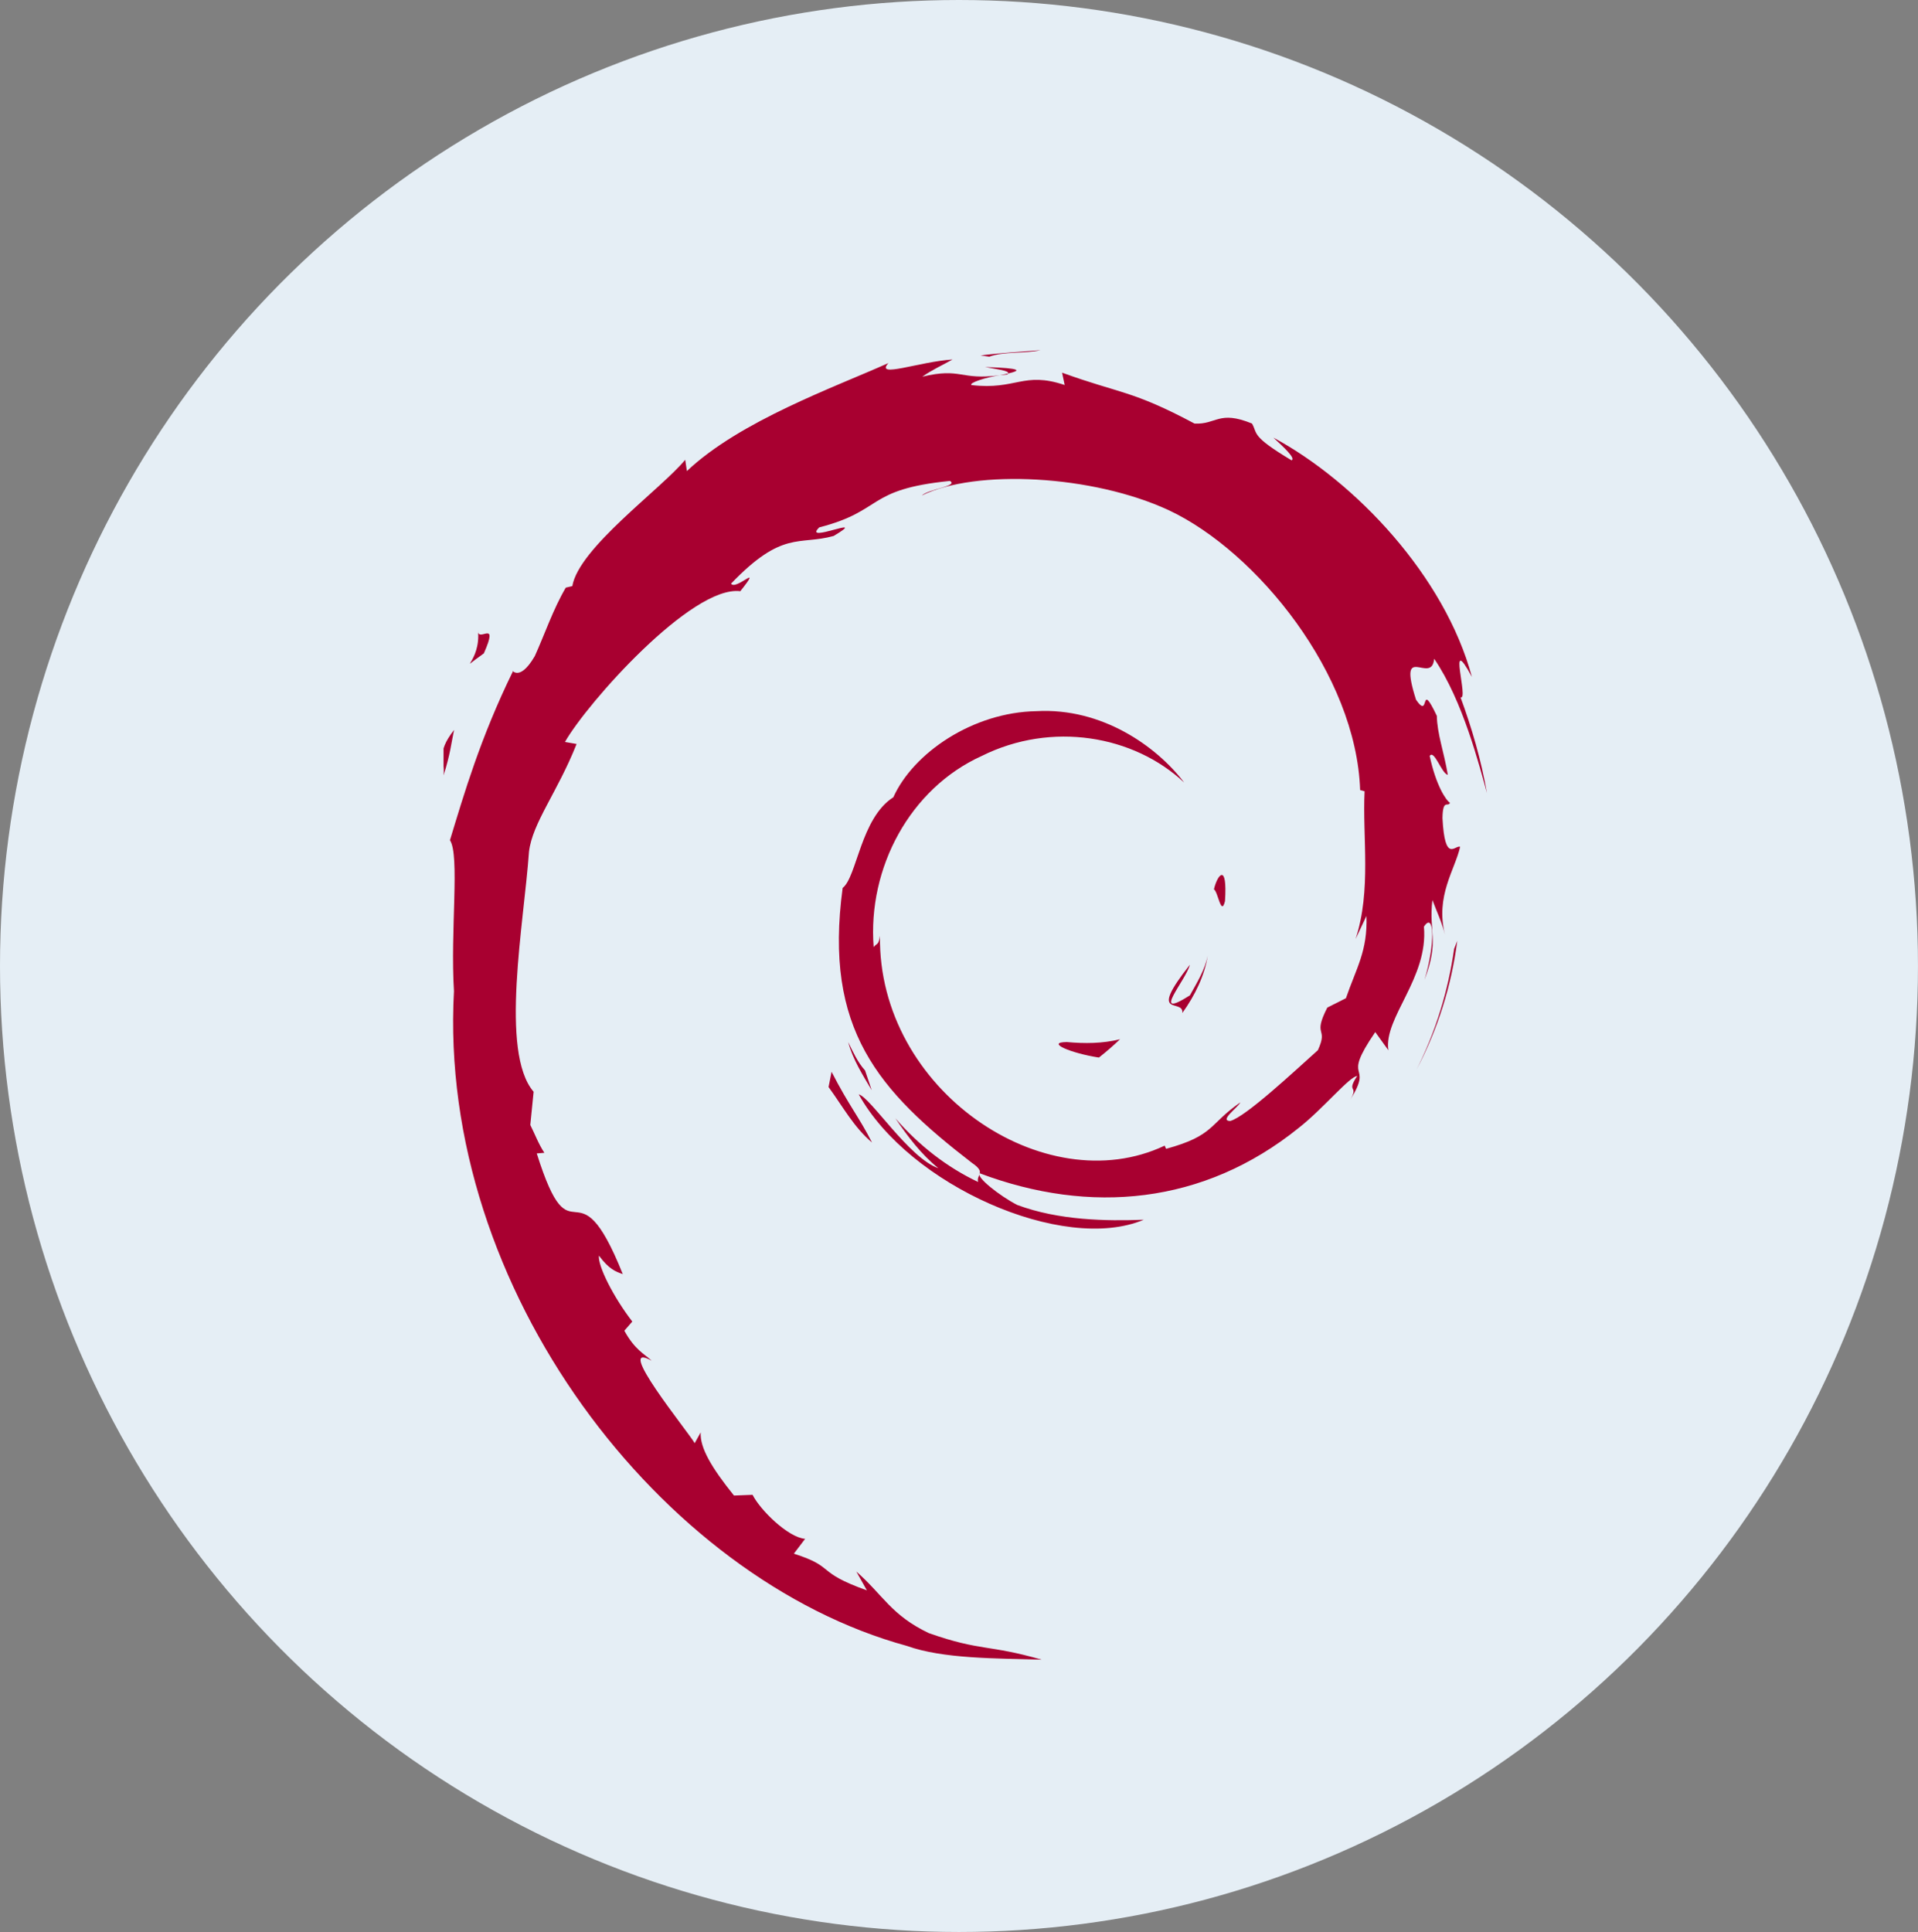 <svg width="139" height="140" viewBox="0 0 139 140" fill="none" xmlns="http://www.w3.org/2000/svg">
<rect x="0" y="0" width="139" height="140" fill="#808080" stroke="none"/>
<ellipse cx="69.499" cy="70" rx="69.499" ry="70" fill="#E5EEF5"/>
<g clip-path="url(#clip0)">
<path d="M77.306 75.51C75.745 75.532 77.601 76.32 79.639 76.636C80.203 76.193 80.713 75.745 81.168 75.309C79.899 75.623 78.608 75.63 77.306 75.51Z" fill="#A80030"/>
<path d="M85.685 73.406C86.614 72.114 87.292 70.699 87.531 69.236C87.322 70.279 86.76 71.18 86.231 72.13C83.313 73.98 85.957 71.031 86.23 69.91C83.092 73.888 85.799 72.295 85.685 73.406Z" fill="#A80030"/>
<path d="M88.777 65.3C88.966 62.469 88.224 63.364 87.975 64.445C88.266 64.597 88.496 66.441 88.777 65.3Z" fill="#A80030"/>
<path d="M71.386 26.599C72.219 26.75 73.186 26.865 73.05 27.066C73.962 26.864 74.168 26.679 71.386 26.599Z" fill="#A80030"/>
<path d="M73.051 27.066L72.462 27.188L73.01 27.139L73.051 27.066Z" fill="#A80030"/>
<path d="M99.029 66.374C99.122 68.917 98.291 70.15 97.541 72.335L96.192 73.013C95.088 75.173 96.299 74.385 95.508 76.102C93.784 77.646 90.277 80.932 89.155 81.232C88.336 81.214 89.71 80.258 89.89 79.884C87.583 81.48 88.039 82.28 84.51 83.249L84.406 83.018C75.703 87.142 63.614 78.97 63.773 67.819C63.68 68.526 63.509 68.35 63.316 68.636C62.867 62.898 65.947 57.136 71.141 54.783C76.221 52.25 82.177 53.289 85.816 56.705C83.817 54.068 79.839 51.272 75.123 51.534C70.504 51.608 66.183 54.564 64.741 57.774C62.374 59.274 62.1 63.558 61.069 64.342C59.681 74.612 63.678 79.049 70.44 84.269C71.504 84.991 70.739 85.101 70.883 85.651C68.637 84.591 66.58 82.992 64.888 81.034C65.786 82.357 66.754 83.643 68.006 84.654C65.888 83.931 63.059 79.484 62.233 79.303C65.884 85.887 77.046 90.85 82.891 88.388C80.187 88.489 76.751 88.444 73.712 87.313C72.436 86.651 70.7 85.281 71.01 85.025C78.987 88.026 87.227 87.298 94.129 81.725C95.885 80.348 97.803 78.004 98.358 77.972C97.523 79.237 98.5 78.58 97.859 79.697C99.609 76.855 97.099 78.54 99.668 74.789L100.616 76.105C100.264 73.746 103.525 70.881 103.194 67.15C103.942 66.009 104.029 68.378 103.235 71.003C104.336 68.091 103.525 67.623 103.808 65.22C104.114 66.028 104.515 66.886 104.721 67.738C104.004 64.924 105.458 62.999 105.817 61.364C105.463 61.205 104.71 62.608 104.538 59.284C104.563 57.84 104.937 58.527 105.081 58.172C104.799 58.009 104.061 56.902 103.612 54.779C103.938 54.281 104.482 56.073 104.925 56.146C104.64 54.458 104.15 53.171 104.13 51.876C102.835 49.151 103.672 52.239 102.621 50.706C101.244 46.378 103.765 49.702 103.935 47.735C106.023 50.782 107.214 55.506 107.761 57.462C107.344 55.077 106.67 52.766 105.847 50.53C106.481 50.799 104.825 45.623 106.671 49.051C104.699 41.743 98.232 34.914 92.282 31.71C93.01 32.381 93.929 33.224 93.599 33.356C90.64 31.581 91.16 31.443 90.736 30.693C88.325 29.705 88.167 30.773 86.57 30.695C82.027 28.268 81.151 28.526 76.97 27.005L77.16 27.9C74.15 26.89 73.653 28.284 70.4 27.904C70.202 27.748 71.442 27.34 72.463 27.191C69.553 27.577 69.689 26.613 66.841 27.297C67.543 26.801 68.285 26.473 69.034 26.051C66.661 26.197 63.368 27.443 64.385 26.309C60.513 28.049 53.638 30.491 49.78 34.135L49.658 33.318C47.891 35.456 41.949 39.702 41.476 42.471L41.003 42.582C40.083 44.151 39.488 45.929 38.758 47.543C37.555 49.608 36.995 48.338 37.166 48.661C34.799 53.494 33.624 57.555 32.608 60.885C33.332 61.974 32.626 67.443 32.899 71.82C31.711 93.436 47.962 114.424 65.725 119.27C68.329 120.208 72.201 120.172 75.494 120.268C71.608 119.149 71.106 119.675 67.321 118.346C64.59 117.051 63.992 115.572 62.058 113.881L62.823 115.244C59.03 113.892 60.618 113.571 57.532 112.586L58.349 111.511C57.12 111.417 55.093 109.424 54.539 108.321L53.194 108.374C51.578 106.366 50.717 104.919 50.78 103.798L50.346 104.577C49.853 103.726 44.401 97.046 47.229 98.601C46.704 98.117 46.005 97.814 45.248 96.428L45.824 95.764C44.462 94 43.318 91.739 43.405 90.986C44.131 91.974 44.635 92.159 45.134 92.327C41.696 83.737 41.504 91.854 38.9 83.583L39.451 83.538C39.028 82.897 38.772 82.202 38.432 81.519L38.672 79.113C36.197 76.231 37.98 66.858 38.337 61.717C38.584 59.627 40.403 57.402 41.786 53.912L40.943 53.766C42.554 50.936 50.14 42.402 53.653 42.841C55.355 40.688 53.315 42.833 52.982 42.291C56.72 38.394 57.896 39.538 60.419 38.837C63.14 37.21 58.084 39.471 59.373 38.217C64.077 37.006 62.707 35.465 68.843 34.851C69.49 35.222 67.341 35.424 66.801 35.906C70.72 33.974 79.203 34.414 84.712 36.977C91.105 39.987 98.288 48.882 98.571 57.251L98.894 57.339C98.73 60.666 99.399 64.513 98.24 68.047L99.029 66.374Z" fill="#A80030"/>
<path d="M60.266 77.668L60.047 78.771C61.073 80.174 61.887 81.695 63.197 82.793C62.254 80.939 61.554 80.174 60.266 77.668Z" fill="#A80030"/>
<path d="M62.692 77.572C62.149 76.968 61.827 76.24 61.468 75.514C61.812 76.789 62.516 77.885 63.172 78.999L62.692 77.572Z" fill="#A80030"/>
<path d="M105.611 68.177L105.382 68.756C104.962 71.764 104.054 74.741 102.662 77.501C104.2 74.588 105.194 71.403 105.611 68.177Z" fill="#A80030"/>
<path d="M71.694 25.845C72.75 25.456 74.289 25.631 75.409 25.375C73.949 25.498 72.497 25.572 71.062 25.758L71.694 25.845Z" fill="#A80030"/>
<path d="M34.638 45.692C34.881 47.96 32.944 48.84 35.067 47.344C36.205 44.762 34.622 46.631 34.638 45.692Z" fill="#A80030"/>
<path d="M32.143 56.188C32.632 54.676 32.72 53.768 32.907 52.893C31.555 54.633 32.285 55.004 32.143 56.188Z" fill="#A80030"/>
</g>
<defs>
<clipPath id="clip0">
<rect width="75.616" height="94.889" fill="white" transform="translate(32.144 25.375)"/>
</clipPath>
</defs>
</svg>
